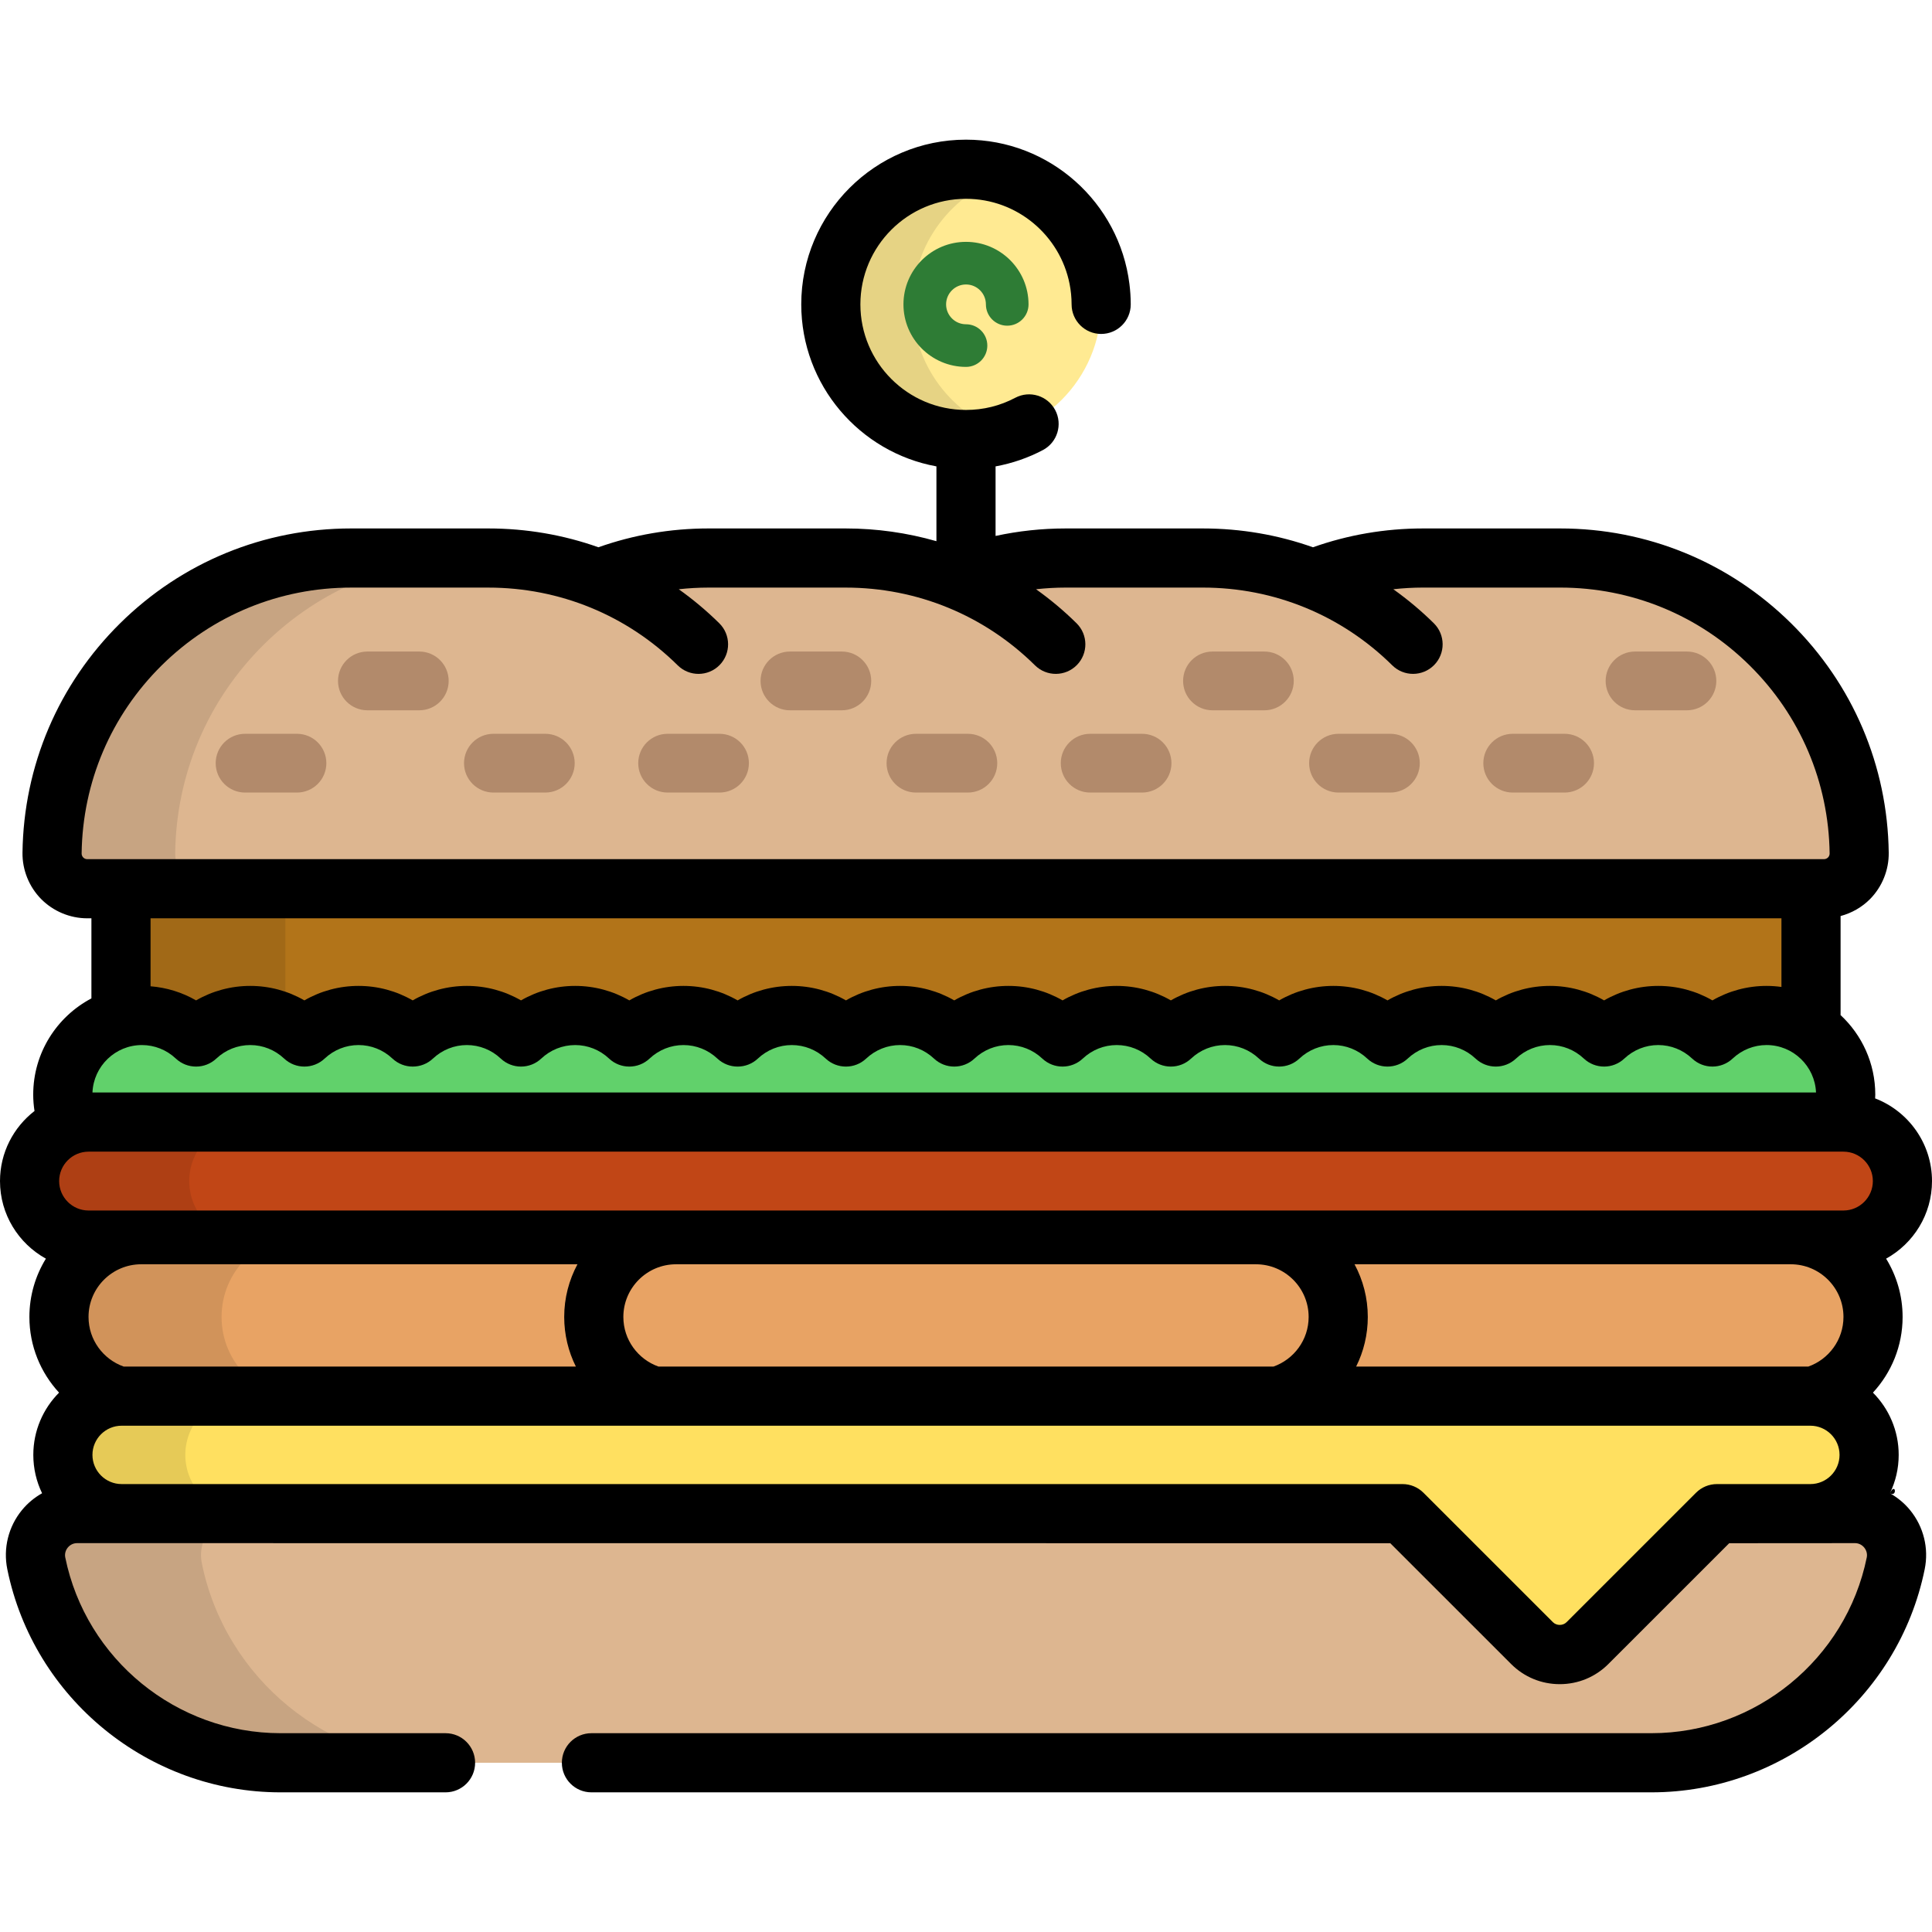 <?xml version="1.0" encoding="UTF-8"?> <svg xmlns="http://www.w3.org/2000/svg" xmlns:xlink="http://www.w3.org/1999/xlink" height="800px" width="800px" version="1.1" id="Layer_1" viewBox="0 0 512 512" xml:space="preserve"> <path style="fill:#DDB690;" d="M74.347,467.152c-31.263,0-58.487-22.221-64.728-52.835c-0.661-3.238,0.169-6.602,2.26-9.162 c2.091-2.558,5.221-4.044,8.526-4.044h471.188c3.306,0,6.436,1.486,8.526,4.044c2.092,2.56,2.922,5.922,2.261,9.161 c-6.241,30.615-33.463,52.836-64.728,52.836H74.347z"></path> <path style="opacity:0.1;enable-background:new ;" d="M53.496,414.317c-0.661-3.238,0.169-6.602,2.26-9.162 c2.091-2.558,5.221-4.044,8.526-4.044H20.405c-3.305,0-6.436,1.486-8.526,4.044c-2.091,2.56-2.922,5.924-2.26,9.162 c6.242,30.614,33.465,52.835,64.728,52.835h43.877C86.961,467.152,59.738,444.931,53.496,414.317z"></path> <path style="fill:#E8A364;" d="M212.909,349.008c0,12.04-9.762,21.8-21.805,21.8H37.431c-12.042,0-21.805-9.76-21.805-21.8l0,0 c0-12.039,9.762-21.8,21.805-21.8h153.673C203.147,327.209,212.909,336.968,212.909,349.008L212.909,349.008z"></path> <path style="opacity:0.1;enable-background:new ;" d="M58.717,349.008c0-12.039,9.762-21.8,21.805-21.8H37.431 c-12.042,0-21.805,9.759-21.805,21.8s9.762,21.8,21.805,21.8h43.091C68.479,370.808,58.717,361.048,58.717,349.008z"></path> <path style="fill:#E8A364;" d="M496.374,349.008c0,12.04-9.762,21.8-21.804,21.8H320.897c-12.042,0-21.805-9.76-21.805-21.8l0,0 c0-12.039,9.762-21.8,21.805-21.8H474.57C486.611,327.209,496.374,336.968,496.374,349.008L496.374,349.008z"></path> <path style="fill:#C14616;" d="M504.163,312.998c0,8.636-7.003,15.636-15.64,15.636H23.478c-8.638,0-15.641-7.001-15.641-15.636l0,0 c0-8.636,7.003-15.637,15.641-15.637h465.045C497.16,297.362,504.163,304.362,504.163,312.998L504.163,312.998z"></path> <path style="fill:#E8A364;" d="M354.642,349.008c0,12.04-9.764,21.8-21.805,21.8H179.163c-12.042,0-21.805-9.76-21.805-21.8l0,0 c0-12.039,9.762-21.8,21.805-21.8h153.673C344.879,327.209,354.642,336.968,354.642,349.008L354.642,349.008z"></path> <path style="fill:#B27419;" d="M479.937,268.652c0,8.374-6.79,15.161-15.166,15.161H47.227c-8.376,0-15.166-6.788-15.166-15.161 v-31.334c0-8.373,6.79-15.161,15.166-15.161h417.545c8.376,0,15.166,6.789,15.166,15.161v31.334H479.937z"></path> <path style="opacity:0.1;enable-background:new ;" d="M75.618,268.652v-31.334c0-8.373,6.79-15.161,15.166-15.161H47.227 c-8.376,0-15.166,6.789-15.166,15.161v31.334c0,8.374,6.79,15.161,15.166,15.161h43.557 C82.408,283.813,75.618,277.025,75.618,268.652z"></path> <path style="fill:#61D16B;" d="M484.824,302.778c2.691-3.527,4.307-7.917,4.307-12.694c0-11.582-9.391-20.97-20.974-20.97 c-5.559,0-10.597,2.178-14.351,5.706c-3.755-3.529-8.794-5.706-14.352-5.706c-5.558,0-10.597,2.178-14.351,5.706 c-3.754-3.529-8.793-5.706-14.352-5.706c-5.559,0-10.598,2.178-14.351,5.706c-3.754-3.529-8.794-5.706-14.352-5.706 s-10.597,2.178-14.351,5.706c-3.754-3.529-8.793-5.706-14.351-5.706c-5.559,0-10.599,2.178-14.352,5.706 c-3.754-3.529-8.793-5.706-14.351-5.706c-5.559,0-10.598,2.178-14.351,5.706c-3.754-3.529-8.794-5.706-14.353-5.706 c-5.558,0-10.597,2.178-14.351,5.706c-3.753-3.529-8.793-5.706-14.352-5.706c-5.557,0-10.597,2.178-14.351,5.706 c-3.752-3.529-8.792-5.706-14.351-5.706s-10.597,2.178-14.352,5.706c-3.752-3.529-8.793-5.706-14.351-5.706 c-5.559,0-10.597,2.178-14.351,5.706c-3.752-3.529-8.793-5.706-14.352-5.706s-10.597,2.178-14.351,5.706 c-3.753-3.529-8.794-5.706-14.352-5.706c-5.558,0-10.597,2.178-14.351,5.706c-3.753-3.529-8.792-5.706-14.351-5.706 s-10.598,2.178-14.352,5.706c-3.753-3.529-8.793-5.706-14.352-5.706c-5.559,0-10.597,2.178-14.351,5.706 c-3.752-3.529-8.794-5.706-14.352-5.706c-5.558,0-10.597,2.178-14.351,5.706c-3.752-3.529-8.794-5.706-14.352-5.706 c-11.584,0-20.974,9.389-20.974,20.97c0,4.778,1.616,9.168,4.309,12.694H484.824z"></path> <ellipse style="fill:#FFEA92;" cx="256" cy="80.666" rx="35.819" ry="35.809"></ellipse> <path style="opacity:0.1;enable-background:new ;" d="M241.825,80.662c0-16.007,10.506-29.558,24.999-34.146 c-3.416-1.081-7.05-1.668-10.823-1.668c-19.784,0-35.822,16.035-35.822,35.814c0,19.78,16.038,35.814,35.822,35.814 c3.773,0,7.408-0.587,10.823-1.668C252.33,110.22,241.825,96.67,241.825,80.662z"></path> <path style="fill:#2E7C35;" d="M256,97.232c-9.139,0-16.574-7.433-16.574-16.57s7.436-16.57,16.574-16.57 c9.139,0,16.573,7.433,16.573,16.57c0,3.12-2.529,5.649-5.65,5.649s-5.65-2.529-5.65-5.649c0-2.907-2.367-5.273-5.274-5.273 c-2.908,0-5.274,2.366-5.274,5.273c0,2.907,2.366,5.272,5.274,5.272c3.12,0,5.65,2.53,5.65,5.649 C261.65,94.703,259.12,97.232,256,97.232z"></path> <path style="fill:#DDB690;" d="M469.148,170.75c-14.929-14.748-34.709-22.869-55.697-22.869H377.08 c-10.139,0-19.99,1.912-29.154,5.534c-9.164-3.622-19.014-5.534-29.153-5.534H282.4c-10.139,0-19.989,1.912-29.154,5.534 c-9.164-3.622-19.015-5.534-29.154-5.534h-36.372c-10.14,0-19.989,1.912-29.154,5.534c-9.165-3.622-19.015-5.534-29.154-5.534 H93.043c-20.989,0-40.77,8.121-55.697,22.869c-14.912,14.732-23.275,34.38-23.55,55.329c-0.032,2.493,0.936,4.896,2.687,6.672 c1.753,1.776,4.143,2.774,6.638,2.774h460.251c2.494,0,4.885-0.999,6.638-2.774c1.752-1.775,2.72-4.179,2.686-6.672 C492.424,205.13,484.059,185.482,469.148,170.75z"></path> <path style="opacity:0.1;enable-background:new ;" d="M46.429,226.079c0.275-20.948,8.638-40.597,23.55-55.329 c14.927-14.748,34.708-22.869,55.697-22.869H93.044c-20.989,0-40.77,8.121-55.697,22.869c-14.912,14.732-23.275,34.38-23.55,55.329 c-0.032,2.493,0.936,4.896,2.687,6.672c1.753,1.776,4.143,2.774,6.638,2.774h32.632c-2.495,0-4.885-0.999-6.638-2.774 C47.364,230.976,46.396,228.572,46.429,226.079z"></path> <g> <path style="fill:#B28A6B;" d="M111.114,188.236H97.363c-4.301,0-7.788-3.486-7.788-7.786s3.487-7.786,7.788-7.786h13.752 c4.301,0,7.788,3.486,7.788,7.786C118.901,184.75,115.415,188.236,111.114,188.236z"></path> <path style="fill:#B28A6B;" d="M78.699,210.035H64.947c-4.301,0-7.788-3.486-7.788-7.786s3.486-7.786,7.788-7.786h13.752 c4.301,0,7.788,3.486,7.788,7.786C86.486,206.549,82.999,210.035,78.699,210.035z"></path> <path style="fill:#B28A6B;" d="M144.513,210.035H130.76c-4.301,0-7.788-3.486-7.788-7.786s3.487-7.786,7.788-7.786h13.753 c4.301,0,7.788,3.486,7.788,7.786C152.299,206.549,148.813,210.035,144.513,210.035z"></path> <path style="fill:#B28A6B;" d="M223.094,188.236h-13.752c-4.301,0-7.788-3.486-7.788-7.786s3.487-7.786,7.788-7.786h13.752 c4.301,0,7.788,3.486,7.788,7.786C230.881,184.75,227.395,188.236,223.094,188.236z"></path> <path style="fill:#B28A6B;" d="M190.678,210.035h-13.752c-4.301,0-7.788-3.486-7.788-7.786s3.486-7.786,7.788-7.786h13.752 c4.301,0,7.788,3.486,7.788,7.786S194.979,210.035,190.678,210.035z"></path> <path style="fill:#B28A6B;" d="M256.492,210.035h-13.753c-4.301,0-7.788-3.486-7.788-7.786s3.487-7.786,7.788-7.786h13.753 c4.301,0,7.788,3.486,7.788,7.786S260.793,210.035,256.492,210.035z"></path> <path style="fill:#B28A6B;" d="M335.074,188.236h-13.752c-4.301,0-7.788-3.486-7.788-7.786s3.487-7.786,7.788-7.786h13.752 c4.301,0,7.788,3.486,7.788,7.786S339.374,188.236,335.074,188.236z"></path> <path style="fill:#B28A6B;" d="M302.658,210.035h-13.752c-4.301,0-7.788-3.486-7.788-7.786s3.487-7.786,7.788-7.786h13.752 c4.301,0,7.788,3.486,7.788,7.786C310.445,206.549,306.96,210.035,302.658,210.035z"></path> <path style="fill:#B28A6B;" d="M368.471,210.035h-13.752c-4.301,0-7.788-3.486-7.788-7.786s3.487-7.786,7.788-7.786h13.752 c4.301,0,7.788,3.486,7.788,7.786S372.772,210.035,368.471,210.035z"></path> <path style="fill:#B28A6B;" d="M447.053,188.236h-13.752c-4.301,0-7.787-3.486-7.787-7.786s3.486-7.786,7.787-7.786h13.752 c4.301,0,7.788,3.486,7.788,7.786S451.354,188.236,447.053,188.236z"></path> <path style="fill:#B28A6B;" d="M414.637,210.035h-13.752c-4.301,0-7.788-3.486-7.788-7.786s3.487-7.786,7.788-7.786h13.752 c4.301,0,7.787,3.486,7.787,7.786S418.939,210.035,414.637,210.035z"></path> </g> <path style="opacity:0.1;enable-background:new ;" d="M50.155,312.998c0-8.636,7.003-15.637,15.641-15.637H23.478 c-8.638,0-15.641,7.001-15.641,15.637s7.003,15.636,15.641,15.636h42.318C57.158,328.635,50.155,321.634,50.155,312.998z"></path> <path style="fill:#FFE060;" d="M413.347,438.483c-2.754,0-5.395-1.094-7.342-3.041l-34.315-34.308H32.239 c-8.588,0-15.575-6.985-15.575-15.571s6.988-15.571,15.575-15.571h447.52c8.589,0,15.575,6.985,15.575,15.571 s-6.987,15.571-15.575,15.571h-24.755l-34.317,34.308C418.741,437.389,416.101,438.483,413.347,438.483z"></path> <g style="opacity:0.1;"> <path d="M49.11,385.562c0-8.586,6.987-15.571,15.575-15.571H32.239c-8.588,0-15.575,6.985-15.575,15.571 s6.988,15.571,15.575,15.571h32.446C56.097,401.133,49.11,394.148,49.11,385.562z"></path> </g> <path d="M500.848,395.725c1.489-3.075,2.325-6.523,2.325-10.163c0-6.431-2.609-12.264-6.822-16.499 c4.871-5.281,7.86-12.321,7.86-20.055c0-5.66-1.605-10.948-4.372-15.451c7.243-4.002,12.162-11.715,12.162-20.558 c0-9.983-6.267-18.524-15.072-21.911c0.012-0.335,0.04-0.667,0.04-1.003c0-8.317-3.547-15.818-9.204-21.081 c0.002-0.117,0.01-0.233,0.01-0.35v-25.892c2.936-0.785,5.66-2.323,7.814-4.505c3.204-3.247,5.007-7.723,4.944-12.279 c-0.3-23.019-9.49-44.612-25.878-60.802c-16.405-16.205-38.141-25.13-61.204-25.13H377.08c-10.079,0-19.898,1.715-29.133,4.987 c-9.247-3.28-19.084-4.987-29.175-4.987h-36.373c-6.316,0-12.53,0.675-18.564,1.983v-18.43c4.375-0.797,8.62-2.254,12.545-4.328 c3.825-2.023,5.287-6.765,3.264-10.591c-2.023-3.824-6.762-5.288-10.591-3.264c-4.045,2.139-8.438,3.224-13.055,3.224 c-15.431,0-27.986-12.55-27.986-27.977s12.554-27.977,27.986-27.977c13.573,0,24.917,9.711,27.452,22.548 c0.348,1.758,0.534,3.573,0.534,5.429c0,4.328,3.508,7.837,7.837,7.837s7.837-3.509,7.837-7.837c0-1.84-0.128-3.649-0.35-5.429 C296.626,53.718,278.233,37.011,256,37.011c-24.074,0-43.659,19.581-43.659,43.651c0,21.394,15.478,39.229,35.822,42.933v19.825 c-7.733-2.212-15.813-3.375-24.07-3.375h-36.372c-10.078,0-19.896,1.716-29.132,4.987c-9.247-3.279-19.085-4.987-29.176-4.987 H93.043c-23.066,0-44.802,8.926-61.205,25.13C15.453,181.363,6.262,202.956,5.96,225.977c-0.06,4.558,1.743,9.033,4.946,12.279 c3.203,3.244,7.656,5.106,12.216,5.106h1.104v21.225c-9.162,4.828-15.424,14.443-15.424,25.497c0,1.469,0.122,2.917,0.343,4.344 C3.588,298.724,0,305.448,0,312.998c0,8.843,4.917,16.556,12.162,20.558c-2.767,4.502-4.372,9.791-4.372,15.452 c0,7.734,2.989,14.775,7.86,20.055c-4.213,4.235-6.822,10.068-6.822,16.499c0,3.639,0.836,7.088,2.324,10.163 c-2.012,1.137-3.835,2.629-5.343,4.473c-3.595,4.402-5.005,10.12-3.869,15.685c6.983,34.249,37.435,59.106,72.407,59.106h43.727 c4.328,0,7.837-3.509,7.837-7.837s-3.509-7.837-7.837-7.837H74.347c-27.556,0-51.549-19.583-57.05-46.566 c-0.395-1.934,1.137-3.801,3.109-3.801l348.038,0.023l32.022,32.015c3.442,3.44,8.018,5.334,12.883,5.334s9.44-1.894,12.883-5.335 l32.021-32.014l33.343-0.023c1.973,0,3.504,1.868,3.11,3.802c-5.5,26.981-29.493,46.565-57.05,46.565H156.735 c-4.328,0-7.837,3.509-7.837,7.837s3.509,7.837,7.837,7.837h280.919c34.975,0,65.425-24.858,72.407-59.108 c1.136-5.567-0.276-11.284-3.871-15.685C504.682,398.353,502.86,396.862,500.848,395.725 C502.337,392.65,502.86,396.862,500.848,395.725C502.337,392.65,502.86,396.862,500.848,395.725z M23.122,227.688 c-0.402,0-0.779-0.157-1.061-0.442c-0.278-0.282-0.435-0.67-0.429-1.064c0.248-18.876,7.784-36.582,21.222-49.857 c13.45-13.288,31.275-20.606,50.19-20.606h36.371c18.914,0,36.739,7.318,50.19,20.606c3.08,3.042,8.04,3.01,11.082-0.067 c3.042-3.079,3.011-8.04-0.067-11.082c-3.364-3.323-6.962-6.322-10.739-9.019c2.587-0.285,5.203-0.439,7.843-0.439h36.372 c18.914,0,36.738,7.318,50.19,20.606c3.076,3.041,8.039,3.01,11.082-0.067c3.041-3.079,3.011-8.042-0.068-11.082 c-3.364-3.323-6.962-6.322-10.739-9.019c2.588-0.285,5.204-0.439,7.843-0.439h36.373c18.914,0,36.737,7.318,50.189,20.606 c3.076,3.041,8.038,3.01,11.083-0.067c3.041-3.079,3.011-8.04-0.068-11.082c-3.364-3.323-6.962-6.322-10.739-9.019 c2.588-0.285,5.204-0.439,7.844-0.439h36.371c18.913,0,36.737,7.318,50.189,20.606c13.438,13.276,20.974,30.982,21.222,49.859 c0.005,0.393-0.151,0.779-0.428,1.061c-0.278,0.282-0.665,0.443-1.061,0.443L23.122,227.688L23.122,227.688z M46.596,280.528 c3.017,2.837,7.72,2.837,10.736,0.001c2.456-2.308,5.645-3.579,8.983-3.579c3.339,0,6.53,1.271,8.983,3.578 c3.017,2.837,7.719,2.837,10.736,0.001c2.456-2.308,5.646-3.579,8.983-3.579c3.338,0,6.53,1.271,8.983,3.579 c3.017,2.836,7.72,2.837,10.736,0.001c2.456-2.308,5.646-3.579,8.984-3.579s6.529,1.271,8.983,3.579 c3.017,2.836,7.72,2.837,10.736,0.001c2.456-2.308,5.645-3.579,8.983-3.579s6.53,1.271,8.984,3.579 c3.017,2.836,7.72,2.837,10.736,0.001c2.456-2.308,5.645-3.579,8.983-3.579c3.339,0,6.53,1.271,8.983,3.578 c3.016,2.837,7.719,2.837,10.736,0.001c2.456-2.308,5.646-3.579,8.983-3.579c3.338,0,6.529,1.271,8.982,3.578 c3.017,2.837,7.719,2.837,10.735,0.002c2.457-2.308,5.648-3.58,8.985-3.58c3.338,0,6.529,1.271,8.982,3.578 c3.016,2.837,7.72,2.837,10.736,0.001c2.456-2.308,5.646-3.579,8.984-3.579s6.53,1.271,8.984,3.579 c3.017,2.837,7.72,2.836,10.735,0.001c2.456-2.308,5.646-3.579,8.984-3.579c3.338,0,6.531,1.271,8.986,3.579 c3.017,2.837,7.72,2.836,10.735-0.001c2.454-2.307,5.643-3.579,8.983-3.579c3.337,0,6.529,1.271,8.984,3.579 c3.017,2.837,7.72,2.836,10.735-0.001c2.454-2.307,5.645-3.579,8.984-3.579c3.337,0,6.529,1.271,8.984,3.579 c3.017,2.836,7.719,2.836,10.734,0c2.456-2.308,5.646-3.579,8.984-3.579c3.338,0,6.53,1.271,8.985,3.579 c3.017,2.837,7.72,2.836,10.735-0.001c2.454-2.307,5.643-3.579,8.983-3.579c3.338,0,6.53,1.271,8.985,3.579 c3.017,2.836,7.719,2.836,10.734,0c2.456-2.308,5.646-3.579,8.984-3.579c3.337,0,6.529,1.272,8.985,3.58 c3.019,2.835,7.719,2.835,10.734-0.001c2.456-2.308,5.646-3.579,8.984-3.579c7.055,0,12.815,5.593,13.109,12.575H24.503 c0.296-6.982,6.053-12.575,13.109-12.575C40.952,276.949,44.143,278.221,46.596,280.528z M39.899,261.376v-18.015h432.202v18.191 c-1.29-0.177-2.605-0.277-3.943-0.277c-5.09,0-10.017,1.337-14.351,3.84c-4.334-2.504-9.262-3.84-14.352-3.84 s-10.017,1.336-14.351,3.84c-4.333-2.504-9.261-3.84-14.352-3.84s-10.018,1.336-14.351,3.84c-4.334-2.504-9.261-3.84-14.352-3.84 c-5.09,0-10.017,1.336-14.351,3.84c-4.333-2.504-9.261-3.84-14.351-3.84c-5.091,0-10.018,1.336-14.352,3.84 c-4.334-2.504-9.261-3.84-14.351-3.84c-5.091,0-10.018,1.336-14.351,3.84c-4.335-2.504-9.262-3.84-14.353-3.84 c-5.09,0-10.017,1.336-14.351,3.84c-4.333-2.504-9.261-3.84-14.352-3.84c-5.09,0-10.016,1.336-14.351,3.84 c-4.333-2.504-9.26-3.84-14.352-3.84c-5.09,0-10.016,1.336-14.351,3.84c-4.333-2.504-9.261-3.84-14.352-3.84 c-5.091,0-10.016,1.336-14.351,3.84c-4.334-2.504-9.261-3.84-14.353-3.84c-5.091,0-10.017,1.337-14.351,3.84 c-4.334-2.504-9.261-3.84-14.352-3.84c-5.091,0-10.017,1.336-14.351,3.84c-4.333-2.504-9.26-3.84-14.351-3.84 c-5.091,0-10.018,1.336-14.352,3.84c-4.333-2.504-9.261-3.84-14.352-3.84s-10.016,1.336-14.351,3.84 c-4.333-2.504-9.261-3.84-14.353-3.84c-5.091,0-10.017,1.336-14.351,3.84C48.284,262.989,44.173,261.716,39.899,261.376z M152.608,362.154H32.769c-5.414-1.925-9.307-7.083-9.307-13.147c0-7.699,6.266-13.963,13.968-13.963h115.605 c-2.237,4.163-3.514,8.915-3.514,13.963C149.522,353.728,150.637,358.19,152.608,362.154z M479.761,393.296h-24.755 c-2.078,0-4.072,0.825-5.541,2.295l-34.315,34.307c-0.963,0.963-2.643,0.961-3.604,0.001l-34.316-34.308 c-1.469-1.469-3.463-2.295-5.541-2.295H32.239c-4.267,0-7.739-3.47-7.739-7.734s3.471-7.734,7.739-7.734h447.52 c4.267,0,7.739,3.469,7.739,7.734C487.499,389.827,484.027,393.296,479.761,393.296z M165.195,349.008 c0-7.699,6.266-13.963,13.968-13.963h153.673c7.702,0,13.968,6.264,13.968,13.963c0,6.064-3.893,11.222-9.306,13.147H174.501 C169.089,360.23,165.195,355.071,165.195,349.008z M479.232,362.154H359.393c1.972-3.964,3.087-8.426,3.087-13.147 c0-5.048-1.277-9.8-3.514-13.963h115.605c7.702,0,13.967,6.264,13.967,13.963C488.537,355.071,484.643,360.23,479.232,362.154z M488.523,320.798H23.478c-4.303,0-7.804-3.499-7.804-7.799c0-4.301,3.501-7.8,7.804-7.8h465.045c4.303,0,7.803,3.499,7.803,7.8 C496.327,317.299,492.826,320.798,488.523,320.798z"></path> </svg> 